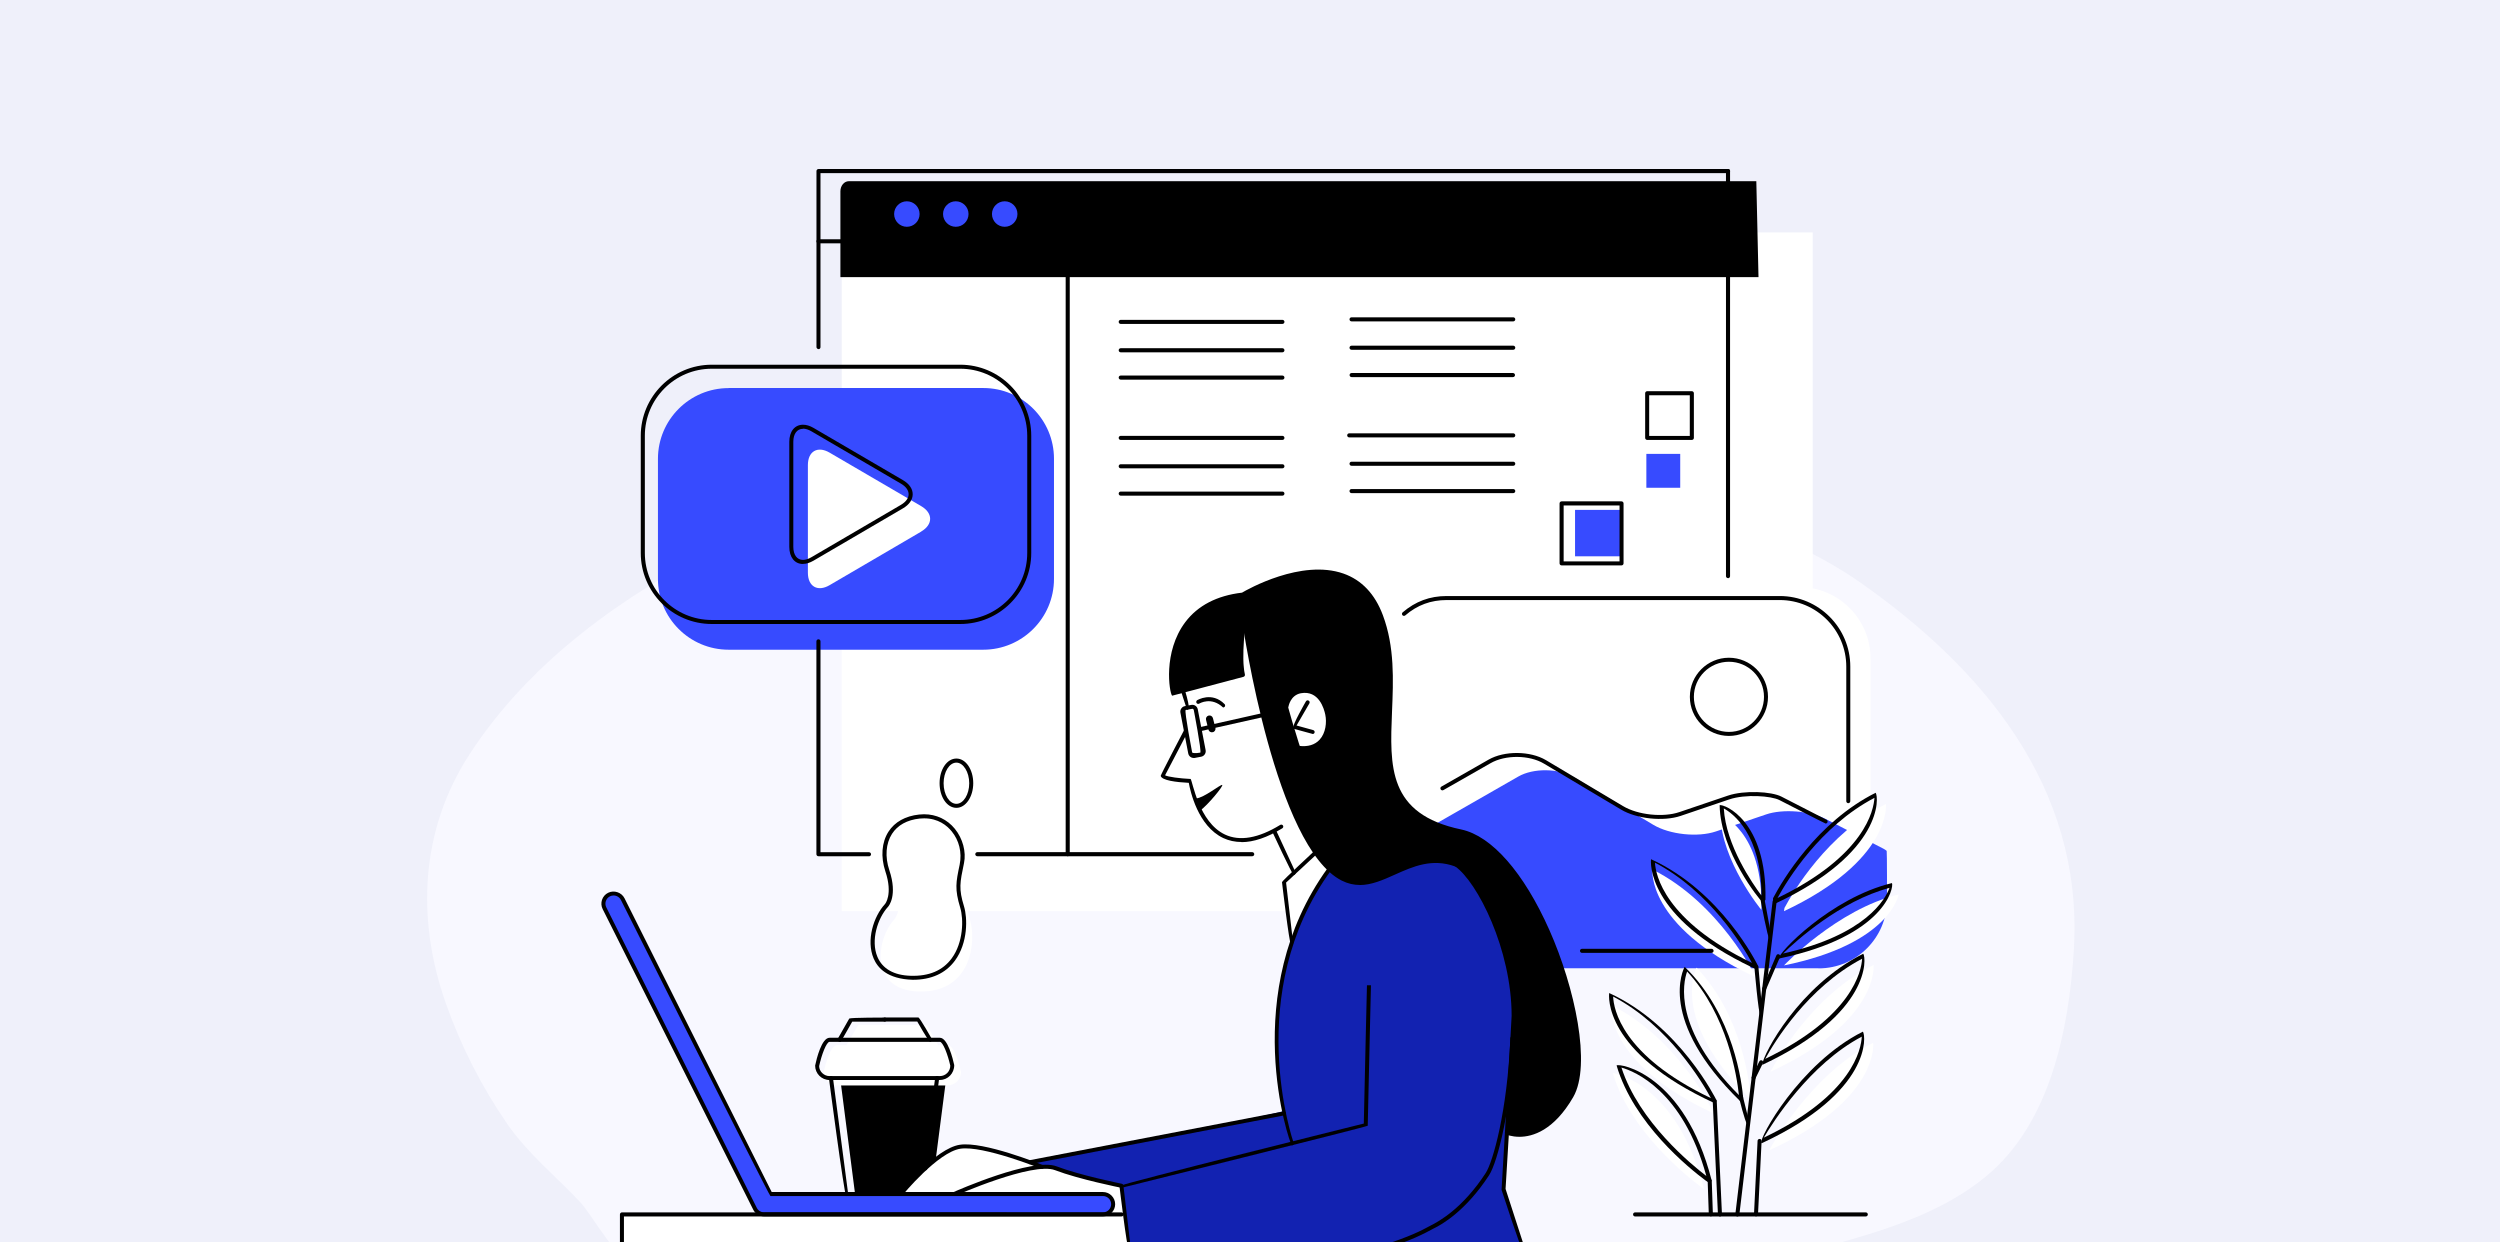 <?xml version="1.0" encoding="UTF-8"?> <svg xmlns="http://www.w3.org/2000/svg" width="636" height="316" viewBox="0 0 636 316" fill="none"><rect x="0" y="0" width="636" height="316" fill="#808080" stroke="none"/><g clip-path="url(#clip0_1790_3157)"><rect width="636" height="316" fill="#EFF0FA"></rect><path d="M527.625 240.804C529.786 200.118 504.431 169.87 472.679 147.794C456.636 136.637 437.087 131.607 421.053 119.959C403.077 106.907 390.03 89.395 370.034 78.045C349.774 66.546 322.309 62.122 297.692 65.484C285.655 67.126 271.211 70.417 261.134 77.668C247.735 87.306 237.113 100.034 225.358 111.48C212.821 123.681 199.097 130.975 183.582 138.779C158.48 151.393 134.741 168.334 119.454 191.885C106.908 211.214 105.88 233.781 113.4 255.19C117.178 265.943 122.59 276.617 129.092 285.992C134.372 293.602 141.515 299.308 147.779 306.014C150.398 308.823 157.584 321.586 161.239 321.445C195.434 320.085 230.999 321.63 265.474 321.761C309.298 321.928 353.13 322.104 396.954 322.271C415.553 322.341 436.753 324.851 454.193 319.927C471.352 315.081 490.971 311.07 505.283 299.237C521.607 285.737 526.281 262.028 527.572 241.918C527.599 241.541 527.616 241.172 527.634 240.795L527.625 240.804Z" fill="#F8F8FF"></path><path d="M287.153 308.95H158.229V317.355H287.153V308.95Z" fill="white"></path><path d="M213.728 274.186H240.734L236.919 303.7H217.524L213.728 274.186Z" fill="black"></path><path d="M461.152 59.128H214.14V231.805H461.152V59.128Z" fill="white"></path><path d="M457.731 149.355H369.693C359.7 149.355 351.57 157.491 351.57 167.49V224.493C351.57 234.493 359.7 242.628 369.693 242.628H457.731C467.724 242.628 475.855 234.493 475.855 224.493V167.49C475.855 157.491 467.724 149.355 457.731 149.355Z" fill="white"></path><path d="M185.361 98.713H250.154C260.075 98.713 268.134 106.777 268.134 116.705V147.277C268.134 157.204 260.075 165.286 250.136 165.286H185.361C175.439 165.286 167.381 157.222 167.381 147.294V116.723C167.381 106.795 175.439 98.731 185.361 98.731V98.713Z" fill="#374BFF"></path><path d="M234.358 135.216C237.385 133.442 237.385 130.539 234.358 128.765L211.041 115.146C207.997 113.372 205.526 114.806 205.526 118.318V145.7C205.526 149.212 208.015 150.645 211.041 148.871L234.358 135.234V135.216Z" fill="white"></path><path d="M456.639 181.898C456.639 187.31 452.251 191.7 446.843 191.7C441.434 191.7 437.047 187.31 437.047 181.898C437.047 176.486 441.434 172.096 446.843 172.096C452.251 172.096 456.639 176.486 456.639 181.898Z" fill="white"></path><path d="M446.789 46.1H215.93C214.766 46.1 213.799 47.247 213.799 48.663V70.507H447.362L446.807 46.1H446.789Z" fill="black"></path><path d="M233.946 54.451C233.946 56.243 232.496 57.695 230.705 57.695C228.914 57.695 227.464 56.243 227.464 54.451C227.464 52.659 228.914 51.208 230.705 51.208C232.496 51.208 233.946 52.659 233.946 54.451Z" fill="#374BFF"></path><path d="M246.393 54.451C246.393 56.243 244.942 57.695 243.151 57.695C241.361 57.695 239.91 56.243 239.91 54.451C239.91 52.659 241.361 51.208 243.151 51.208C244.942 51.208 246.393 52.659 246.393 54.451Z" fill="#374BFF"></path><path d="M258.839 54.451C258.839 56.243 257.389 57.695 255.598 57.695C253.807 57.695 252.356 56.243 252.356 54.451C252.356 52.659 253.807 51.208 255.598 51.208C257.389 51.208 258.839 52.659 258.839 54.451Z" fill="#374BFF"></path><path d="M462.656 246.32H374.618C365.019 246.32 357.211 238.507 357.211 228.902V214.189L386.276 197.542C390.073 195.373 396.448 195.427 400.209 197.667L420.607 209.835C424.779 212.326 431.925 213.078 436.527 211.519L449.314 207.183C453.523 205.749 460.399 206.269 464.339 208.294L479.186 215.928C479.436 216.053 479.705 216.25 479.973 216.465C480.063 216.537 480.063 228.938 480.063 228.938C480.063 238.543 472.255 246.356 462.656 246.356V246.32Z" fill="#374BFF"></path><path d="M298.113 176.522L316.236 171.809C316.236 171.809 315.233 165.178 316.344 158.189C316.344 158.189 322.379 189.639 326.999 200.982C331.602 212.326 337.44 224.995 345.445 224.583C353.45 224.153 357.838 219.816 362.619 219.117C367.383 218.436 370.732 219.942 370.732 219.942C370.732 219.942 378.808 228.364 381.871 239.51C384.933 250.674 385.327 253.792 384.951 264.724C384.575 275.637 383.393 288.163 383.393 288.163C383.393 288.163 389.84 291.048 395.714 284.454C401.588 277.877 402.107 273.074 401.767 268.433C401.445 263.792 401.284 255.8 397.165 245.549C393.046 235.299 389.016 223.902 379.256 215.354C379.256 215.354 376.391 212.648 369.872 211.215C363.353 209.781 356.727 205.91 354.56 198.491C352.393 191.073 353.504 182.632 353.719 176.539C353.934 170.447 353.772 156.505 347.469 150.09C341.165 143.674 331.046 145.162 326.175 147.061C321.304 148.961 316.326 151.201 316.326 151.201C316.326 151.201 303.449 152.903 300.28 161.057C297.092 169.228 298.166 176.539 298.166 176.539L298.113 176.522Z" fill="black"></path><path d="M301.641 175.465L316.487 171.594C316.487 171.594 315.376 164.587 316.487 157.58C316.487 157.58 325.907 188.546 330.509 199.89C335.112 211.233 341.003 224.512 348.955 223.49C356.781 222.469 356.87 219.978 361.634 219.297C366.398 218.616 370.391 219.799 370.391 219.799C370.391 219.799 378.558 227.809 381.62 238.955C384.682 250.101 385.148 253.076 384.772 263.989C384.396 274.903 383.339 288.145 383.339 288.145C383.339 288.145 389.786 291.031 395.66 284.436C401.534 277.859 402.054 271.982 401.713 267.34C401.391 262.699 401.23 255.782 397.111 245.532C392.992 235.282 389.5 225.909 381.477 217.63C381.477 217.63 377.429 212.774 371.788 211.538C365.269 210.104 357.175 206.986 354.453 197.918C352.232 190.499 353.844 181.109 354.059 175.017C354.274 168.924 353.844 156.864 347.54 150.448C341.236 144.033 334.27 144.911 327.841 146.56C322.773 147.85 316.039 151.38 316.039 151.38C316.039 151.38 306.924 151.846 303.754 160.018C300.566 168.171 301.641 175.5 301.641 175.5V175.465Z" fill="black"></path><path d="M327.178 179.658L330.33 190.32C330.33 190.32 337.583 190.804 337.834 184.998C338.084 179.174 335.004 175.948 332.998 175.841C330.993 175.733 328.324 175.59 327.196 179.658H327.178Z" fill="white"></path><path d="M300.763 181.002L301.462 180.267L303.288 179.837L304.166 180.41L306.243 190.858L305.742 191.825L303.736 192.273L302.697 191.736L300.763 181.002Z" fill="white"></path><path d="M326.677 224.619L334.503 217.093L337.834 220.766C337.834 220.766 329.023 238.113 328.468 240.03L326.677 224.637V224.619Z" fill="white"></path><path d="M262.278 295.6L264.624 296.818H266.844L284.771 301.531L287.153 317.337L387.476 317.91L382.479 302.517L384.073 275.834C384.073 275.834 385.506 257.86 384.646 251.821C383.769 245.782 380.814 233.328 376.14 227.038C371.466 220.748 370.714 219.906 370.714 219.906C370.714 219.906 365.681 218.239 362.153 219.297C358.625 220.354 350.62 224.529 346.34 224.475C340.717 224.422 338.21 220.73 338.21 220.73C338.21 220.73 327.196 237.665 325.996 249.671C324.796 261.677 324.241 269.795 326.551 282.59C326.623 283.235 262.295 295.582 262.295 295.582L262.278 295.6Z" fill="#1222B1"></path><path d="M229.183 303.754H280.598C280.598 303.754 283.678 304.184 283.177 306.047C282.676 307.911 281.476 308.951 281.476 308.951H286.168L285.308 301.55L266.862 296.837H264.642C264.642 296.837 252.142 292.106 247.145 291.658C242.149 291.21 239.588 293.79 238.424 294.704C237.26 295.618 229.201 303.772 229.201 303.772L229.183 303.754Z" fill="white"></path><path d="M233.642 252.234C221.249 251.857 222.771 239.045 227.571 233.83C227.571 233.83 229.863 231.321 227.786 225.049C225.691 218.777 228.001 212.075 235.952 211.233C243.903 210.391 247.879 217.935 246.823 222.953C245.784 227.97 245.354 229.44 246.823 234.242C248.291 239.063 247.449 252.664 233.642 252.234Z" fill="white"></path><path d="M245.354 200.749C245.354 203.921 243.671 206.502 241.593 206.502C239.516 206.502 237.833 203.921 237.833 200.749C237.833 197.578 239.516 194.997 241.593 194.997C243.671 194.997 245.354 197.578 245.354 200.749Z" fill="white"></path><path d="M280.598 303.754H195.998L158.408 228.723C157.764 227.45 156.206 226.931 154.934 227.558C153.663 228.203 153.143 229.762 153.788 231.034L192.094 307.517C192.614 308.538 193.724 309.076 194.816 308.897C195.121 308.933 280.616 308.933 280.616 308.933C282.049 308.933 283.213 307.768 283.213 306.352C283.213 304.936 282.049 303.754 280.616 303.754H280.598Z" fill="#374BFF"></path><path d="M244.459 272.662C244.208 271.533 242.901 265.888 241.038 265.888H238.674L235.827 260.871C235.594 260.728 227.016 260.728 227.016 260.728H218.438C218.205 260.871 215.357 265.888 215.357 265.888H212.994C211.131 265.888 209.824 271.533 209.573 272.662C209.573 274.616 211.095 276.139 212.994 276.139H241.056C242.937 276.139 244.477 274.598 244.477 272.716C244.477 272.698 244.477 272.68 244.477 272.662H244.459Z" fill="white"></path><path d="M412.494 129.715H400.692V141.524H412.494V129.715Z" fill="#374BFF"></path><path d="M427.448 115.468H418.834V124.088H427.448V115.468Z" fill="#374BFF"></path><path d="M409.88 255.674C409.88 255.674 407.999 270.154 435.686 283.128C436.223 283.128 427.161 264.348 409.88 255.674Z" fill="white"></path><path d="M476.535 265.297C460.399 273.379 450.048 292.661 450.048 292.661C478.344 279.723 476.535 265.297 476.535 265.297Z" fill="white"></path><path d="M410.292 272.949C414.643 287.805 429.257 299.345 432.731 301.944L433.501 302.499C426.606 275.368 410.292 272.949 410.292 272.949Z" fill="white"></path><path d="M431.603 246.177C431.603 246.177 424.475 259.115 445.285 279.598C445.303 276.408 443.351 258.38 431.603 246.177Z" fill="white"></path><path d="M420.374 221.196C420.374 221.196 418.78 235.335 445.858 248.238L446.699 248.614C446.502 248.202 437.477 229.762 420.374 221.196Z" fill="white"></path><path d="M437.656 207.237C437.835 219.01 448.096 231.483 448.096 231.483C448.669 211.269 437.656 207.237 437.656 207.237Z" fill="white"></path><path d="M479.776 204.549C464.877 212.021 456.101 226.985 453.97 230.981L453.845 231.805C481.406 218.849 479.776 204.549 479.776 204.549Z" fill="white"></path><path d="M476.643 245.478C460.597 253.524 451.642 270.279 450.442 272.627C478.254 259.778 476.643 245.478 476.643 245.478Z" fill="white"></path><path d="M453.845 245.603C480.958 240.084 483.018 227.558 483.018 227.558C467.384 231.303 453.845 245.603 453.845 245.603Z" fill="white"></path><path d="M436.223 280.655C407.766 267.627 409.289 253.237 409.378 252.628C427.358 260.889 436.599 279.741 436.689 279.92C436.563 280.565 436.402 280.655 436.223 280.655ZM410.381 253.524C410.506 256.606 412.494 268.505 435.256 279.365C433.143 275.44 424.6 260.979 410.381 253.524Z" fill="black"></path><path d="M448.078 290.816C447.308 289.812 457.821 270.512 473.92 262.448C474.726 263.452 476.195 277.77 448.311 290.78C448.24 290.816 448.168 290.833 448.096 290.833L448.078 290.816ZM473.634 263.721C460.382 270.727 451.105 285.368 448.705 289.418C471.413 278.576 473.491 266.785 473.634 263.721Z" fill="black"></path><path d="M434.969 300.958C434.665 300.869 433.895 300.313 433.895 300.313C429.668 297.177 415.592 285.816 411.259 271.05C411.993 270.423 428.558 273.182 435.453 300.331C435.166 300.94 435.059 300.976 434.951 300.976L434.969 300.958ZM412.494 271.587C416.971 285.439 430.456 296.406 434.092 299.166C428.11 277.411 415.789 272.519 412.494 271.587Z" fill="black"></path><path d="M442.706 280.135C421.52 259.474 428.289 246.5 428.576 245.962C441.166 258.112 443.189 275.96 443.476 279.418C442.885 280.117 442.795 280.135 442.688 280.135H442.706ZM429.203 247.145C428.182 249.994 425.531 261.624 442.383 278.594C441.864 273.756 439.482 258.273 429.203 247.145Z" fill="black"></path><path d="M446.843 246.553C446.628 246.517 445.804 246.141 445.804 246.141C418.691 233.221 419.944 219.171 420.016 218.58C437.924 226.787 446.932 245.066 447.308 245.836C447.111 246.517 446.986 246.571 446.843 246.571V246.553ZM421.019 219.458C421.198 222.54 423.4 234.17 445.697 244.958C443.351 240.622 435.023 226.823 421.019 219.458Z" fill="black"></path><path d="M448.437 229.601C447.613 228.902 437.674 216.663 437.477 204.836C438.623 204.513 449.511 208.742 449.135 228.884C448.723 229.529 448.58 229.601 448.437 229.601ZM438.533 205.66C439.07 215.05 445.876 224.852 448.114 227.827C448.114 212.254 440.861 206.95 438.533 205.66Z" fill="black"></path><path d="M451.445 229.906C450.944 229.314 451.069 228.49 451.069 228.49C453.451 223.956 462.244 209.154 477.162 201.682C477.968 202.685 479.239 216.896 451.678 229.852C451.606 229.888 451.535 229.906 451.463 229.906H451.445ZM476.857 202.972C463.032 210.229 454.705 223.867 452.197 228.454C474.476 217.684 476.678 206.036 476.857 202.972Z" fill="black"></path><path d="M448.293 270.852C448.58 268.057 457.713 250.8 474.01 242.628C474.816 243.632 476.087 257.842 448.508 270.817C448.436 270.852 448.365 270.87 448.293 270.87V270.852ZM473.723 243.901C459.826 251.212 451.373 265.172 449.063 269.383C471.341 258.613 473.544 246.965 473.723 243.901Z" fill="black"></path><path d="M452.538 243.883C452.036 242.7 465.718 228.4 481.317 224.655C481.854 225.766 479.526 238.131 452.878 243.793C452.717 243.865 452.627 243.883 452.538 243.883ZM480.69 225.873C468.1 229.224 456.889 239.385 453.612 242.575C474.816 237.826 479.687 228.633 480.69 225.873Z" fill="black"></path><path d="M441.972 309.47C441.631 309.434 441.434 309.183 441.47 308.897L450.944 229.332C450.98 229.063 451.195 228.848 451.517 228.884C451.803 228.92 452 229.171 451.965 229.457L442.491 309.022C442.455 309.273 442.24 309.47 441.99 309.47H441.972Z" fill="black"></path><path d="M437.566 309.47C437.297 309.47 437.065 309.255 437.047 308.986L435.721 280.171C435.721 279.884 435.918 279.651 436.205 279.633C436.492 279.633 436.724 279.848 436.742 280.117L438.067 308.932C438.067 309.219 437.87 309.452 437.584 309.47H437.566Z" fill="black"></path><path d="M435.238 309.434C434.969 309.434 434.737 309.219 434.719 308.95L434.432 300.474C434.432 300.187 434.647 299.954 434.934 299.937C435.256 299.919 435.453 300.152 435.471 300.42L435.757 308.897C435.757 309.183 435.542 309.416 435.274 309.434H435.256H435.238Z" fill="black"></path><path d="M446.735 309.434C446.431 309.434 446.216 309.183 446.216 308.897L447.129 290.224C447.129 289.937 447.38 289.74 447.666 289.74C447.953 289.74 448.168 289.991 448.15 290.278L447.237 308.95C447.237 309.219 447.004 309.434 446.717 309.434H446.735Z" fill="black"></path><path d="M444.443 285.887C443.942 285.493 442.366 279.096 442.366 279.096C442.294 278.827 442.455 278.54 442.742 278.469C443.01 278.397 443.297 278.576 443.368 278.845L444.944 285.242C445.016 285.511 444.855 285.798 444.568 285.869C444.532 285.869 444.479 285.869 444.443 285.869V285.887Z" fill="black"></path><path d="M446.108 274.705C445.625 274.526 445.517 274.221 445.643 273.97L447.577 270.01C447.702 269.759 448.007 269.652 448.257 269.777C448.508 269.903 448.616 270.207 448.49 270.458L446.556 274.418C446.467 274.598 446.288 274.705 446.091 274.705H446.108Z" fill="black"></path><path d="M447.864 258.506C447.344 258.04 446.323 246.087 446.323 246.087C446.305 245.801 446.502 245.55 446.789 245.532C447.004 245.532 447.308 245.711 447.344 245.998L448.383 257.95C448.401 258.237 448.204 258.488 447.917 258.506H447.881H447.864Z" fill="black"></path><path d="M450.174 239.009C449.672 238.597 447.935 229.189 447.935 229.189C447.881 228.902 448.06 228.651 448.347 228.597C448.651 228.544 448.884 228.723 448.938 229.01L450.675 238.418C450.729 238.704 450.55 238.955 450.263 239.009C450.227 239.009 450.209 239.009 450.174 239.009Z" fill="black"></path><path d="M448.795 252.108C448.329 251.965 448.222 251.66 448.329 251.392L451.911 243.059C452.018 242.79 452.323 242.665 452.573 242.79C452.842 242.898 452.949 243.202 452.842 243.453L449.26 251.786C449.171 251.983 448.992 252.091 448.795 252.091V252.108Z" fill="black"></path><path d="M301.981 180.554C301.3 178.547 300.477 175.913 300.477 175.895C300.387 175.626 300.53 175.339 300.799 175.249C301.068 175.16 301.354 175.321 301.444 175.59C301.479 175.697 302.303 178.35 302.482 179.998C302.518 180.285 302.303 180.536 302.035 180.554C302.017 180.554 301.999 180.554 301.981 180.554Z" fill="black"></path><path d="M311.15 179.981C308.159 177.167 305.222 178.923 305.097 178.995C304.864 179.138 304.542 179.067 304.398 178.834C304.255 178.601 304.327 178.278 304.56 178.135C304.595 178.117 308.303 175.859 311.526 179.12C311.723 179.318 311.723 179.64 311.526 179.837C311.419 179.927 311.293 179.981 311.168 179.981H311.15Z" fill="black"></path><path d="M331.548 190.84C331.154 190.84 330.742 190.804 330.312 190.768C330.026 190.732 329.829 190.481 329.864 190.195C329.9 189.908 330.151 189.693 330.437 189.747C332.73 190.033 334.485 189.496 335.703 188.188C337.278 186.485 337.565 183.743 337.153 181.808C336.849 180.321 335.523 175.536 330.939 176.36C328.235 176.88 327.805 179.729 327.787 179.747C327.751 180.034 327.483 180.231 327.214 180.177C326.927 180.141 326.748 179.873 326.784 179.604C326.963 178.367 328.02 175.877 330.76 175.357C335.076 174.533 337.422 178.045 338.174 181.611C338.604 183.654 338.407 186.79 336.473 188.886C335.613 189.818 334.091 190.858 331.584 190.858L331.548 190.84Z" fill="black"></path><path d="M333.947 186.718C333.804 186.7 328.951 185.356 328.951 185.356C328.647 184.604 332.228 178.421 332.228 178.421C332.372 178.17 332.694 178.081 332.927 178.242C333.177 178.386 333.249 178.69 333.106 178.941L329.846 184.568L334.073 185.733C334.341 185.804 334.503 186.091 334.431 186.36C334.359 186.593 334.162 186.736 333.93 186.736L333.947 186.718Z" fill="black"></path><path d="M308.517 186.27C308.034 186.396 307.532 186.091 307.425 185.607L306.816 183.134C306.691 182.65 306.995 182.148 307.479 182.041C307.962 181.916 308.446 182.22 308.571 182.704L309.198 185.177C309.323 185.661 309.019 186.163 308.535 186.27H308.517Z" fill="black"></path><path d="M315.842 214.207C314.194 214.207 312.636 213.867 311.204 213.204C304.721 210.139 302.805 201.215 302.428 199.154C299.241 198.993 295.569 198.545 295.283 197.38C295.319 197.022 301.229 185.75 301.229 185.75C301.354 185.499 301.676 185.41 301.927 185.535C302.178 185.661 302.267 185.983 302.142 186.234L296.393 197.237C297.074 197.631 300.19 198.043 302.894 198.169C303.396 198.706 304.936 209.154 311.633 212.308C315.394 214.082 320.14 213.258 325.692 209.853C325.942 209.709 326.247 209.781 326.39 210.014C326.533 210.247 326.462 210.569 326.229 210.713C322.396 213.06 318.922 214.243 315.824 214.243L315.842 214.207Z" fill="black"></path><path d="M310.953 199.692C310.559 199.459 306.332 202.972 304.309 203.115C304.309 204.083 304.488 204.799 305.312 206.215C307.282 204.799 311.311 199.907 310.935 199.692H310.953Z" fill="black"></path><path d="M303.682 192.829C303.002 192.829 302.411 192.345 302.285 191.664L300.297 181.307C300.226 180.93 300.297 180.554 300.53 180.231C300.745 179.909 301.067 179.694 301.443 179.64L303.037 179.335C303.879 179.174 304.577 179.712 304.721 180.482L306.709 190.822C306.78 191.198 306.709 191.575 306.494 191.897C306.279 192.22 305.956 192.435 305.58 192.506L303.986 192.811C303.897 192.829 303.807 192.847 303.718 192.847L303.682 192.829ZM303.288 180.321L301.623 180.626C301.3 181.109 303.288 191.449 303.288 191.449C303.772 191.772 305.365 191.467 305.365 191.467C305.688 190.983 303.7 180.643 303.7 180.643C303.664 180.446 303.485 180.303 303.288 180.303V180.321Z" fill="black"></path><path d="M305.151 186.037C304.596 185.356 304.757 185.087 305.043 185.034L321.179 181.414C321.483 181.342 321.734 181.521 321.788 181.808C321.841 182.077 321.68 182.364 321.394 182.417L305.258 186.037C305.258 186.037 305.187 186.037 305.151 186.037Z" fill="black"></path><path d="M328.629 291.407C328.002 290.69 314.803 252.503 337.78 220.82C337.941 220.587 338.264 220.533 338.496 220.713C338.729 220.874 338.783 221.196 338.604 221.429C315.932 252.682 328.969 290.35 329.094 290.726C329.184 290.995 329.059 291.282 328.79 291.371C328.736 291.389 328.683 291.407 328.611 291.407H328.629Z" fill="black"></path><path d="M387.333 318C386.849 317.641 381.996 302.696 381.996 302.696C381.996 302.087 384.557 259.832 384.557 258.434C384.557 241.589 375.871 224.35 370.123 220.354C369.89 220.193 369.836 219.87 369.997 219.637C370.159 219.404 370.481 219.35 370.714 219.512C376.641 223.651 385.614 241.284 385.596 258.434C385.596 259.85 383.196 299.686 383.017 302.463L387.834 317.337C387.924 317.606 387.781 317.892 387.512 317.982C387.458 317.982 387.405 318 387.351 318H387.333Z" fill="black"></path><path d="M351.301 318C350.728 317.373 350.871 317.086 351.14 316.997C358.769 314.595 361.652 313.018 363.783 311.872C366.147 310.707 372.164 307.338 377.967 298.414C379.775 295.654 383.464 282.752 384.235 264.133C384.235 263.846 384.467 263.649 384.772 263.649C385.058 263.649 385.273 263.9 385.255 264.187C384.521 281.551 381.047 295.546 378.826 298.969C372.881 308.126 366.648 311.603 364.875 312.445C362.118 313.932 359.163 315.545 351.444 317.982C351.39 317.982 351.337 318 351.283 318H351.301Z" fill="black"></path><path d="M287.17 318C286.669 317.552 284.789 301.729 284.789 301.729C285.183 301.173 346.949 285.834 346.949 285.834C347.2 273.541 347.755 250.657 347.755 250.657H348.776C348.776 250.657 348.203 274.239 347.952 286.389C347.182 286.819 285.845 302.051 285.845 302.051L287.654 317.427C287.69 317.713 287.493 317.964 287.206 318C287.188 318 287.17 318 287.153 318H287.17Z" fill="black"></path><path d="M261.937 296.192C261.382 295.493 261.561 295.224 261.848 295.17L326.516 282.752C326.802 282.68 327.071 282.877 327.107 283.164C327.16 283.451 326.981 283.701 326.695 283.755L262.027 296.174C262.027 296.174 261.955 296.174 261.937 296.174V296.192Z" fill="black"></path><path d="M345.946 225.138C344.442 225.138 342.92 224.816 341.344 224.027C324.474 215.497 316.326 160.179 315.985 157.831C315.949 157.544 316.129 157.293 316.415 157.258C316.684 157.186 316.952 157.401 316.988 157.688C317.078 158.261 325.387 214.834 341.791 223.131C346.107 225.3 349.976 223.579 354.471 221.572C359.073 219.512 364.284 217.2 370.535 219.458C370.803 219.547 370.946 219.852 370.839 220.121C370.749 220.39 370.445 220.533 370.176 220.425C364.302 218.293 359.503 220.425 354.865 222.504C351.838 223.866 348.919 225.156 345.892 225.156L345.946 225.138Z" fill="black"></path><path d="M386.563 289.203C384.503 289.203 383.16 288.611 383.142 288.594C382.892 288.468 382.784 288.163 382.892 287.913C383.017 287.662 383.321 287.554 383.572 287.662C383.912 287.823 391.953 291.371 399.367 278.612C403.379 271.713 400.746 253.829 393.261 237.002C386.885 222.684 378.97 213.58 371.555 212.021C352.017 207.936 352.537 195.445 353.128 180.984C353.45 172.992 353.79 164.731 350.853 156.864C348.937 151.757 345.785 148.388 341.451 146.882C330.832 143.173 316.558 151.631 316.397 151.703C310.04 152.473 305.384 154.875 302.357 158.889C297.647 165.161 298.238 173.601 298.489 175.841L315.609 171.325C314.714 166.63 315.914 158.046 315.967 157.67C316.003 157.383 316.254 157.168 316.541 157.24C316.827 157.276 317.006 157.545 316.97 157.813C316.97 157.903 315.663 167.204 316.702 171.576C316.773 171.845 316.594 172.114 316.344 172.185L298.184 176.988C297.468 176.146 295.82 165.877 301.533 158.279C304.721 154.05 309.574 151.524 315.967 150.771C317.364 149.947 331.064 142.169 341.774 145.915C346.394 147.545 349.779 151.093 351.802 156.505C354.811 164.569 354.471 172.938 354.13 181.038C353.557 195.033 353.056 207.111 371.735 211.018C379.471 212.649 387.655 221.967 394.156 236.59C400.621 251.123 404.937 270.978 400.209 279.132C395.302 287.59 389.912 289.203 386.527 289.203H386.563Z" fill="black"></path><path d="M242.739 304.273C242.166 303.718 242.274 303.413 242.525 303.288C243.348 302.929 262.707 294.363 268.814 296.729C274.688 298.987 285.29 301.119 285.398 301.155C285.666 301.209 285.845 301.478 285.792 301.764C285.738 302.033 285.469 302.212 285.183 302.159C285.075 302.141 274.384 299.99 268.42 297.697C262.725 295.492 243.116 304.148 242.919 304.237C242.847 304.273 242.775 304.273 242.704 304.273H242.739Z" fill="black"></path><path d="M229.183 304.273C228.646 303.987 228.61 303.664 228.789 303.431C229.165 302.965 238.083 292.141 244.172 291.228C250.225 290.296 264.642 296.138 265.25 296.371C265.519 296.478 265.644 296.783 265.537 297.034C265.43 297.302 265.143 297.428 264.874 297.32C264.731 297.267 250.1 291.371 244.333 292.231C238.621 293.091 229.666 303.951 229.577 304.076C229.469 304.202 229.326 304.255 229.183 304.255V304.273Z" fill="black"></path><path d="M329.094 222.594C328.629 222.307 323.74 211.735 323.74 211.735C323.614 211.484 323.74 211.179 323.99 211.054C324.241 210.946 324.545 211.054 324.671 211.305L329.56 221.859C329.685 222.11 329.56 222.415 329.309 222.54C329.238 222.576 329.166 222.594 329.094 222.594Z" fill="black"></path><path d="M328.468 240.532C327.966 240.084 326.139 224.404 326.139 224.404C326.301 223.974 334.324 216.537 334.324 216.537C334.521 216.34 334.861 216.358 335.04 216.555C335.237 216.77 335.219 217.093 335.004 217.272L327.178 224.529L328.969 239.941C329.005 240.227 328.808 240.478 328.521 240.514C328.503 240.514 328.485 240.514 328.468 240.514V240.532Z" fill="black"></path><path d="M336.508 206.95C329.13 191.843 324.438 171.199 324.546 170.608C324.599 170.321 324.868 170.16 325.136 170.196C325.656 172.024 330.24 191.861 336.956 206.215C337.081 206.466 336.956 206.771 336.705 206.896C336.634 206.932 336.562 206.95 336.49 206.95H336.508Z" fill="black"></path><path d="M158.229 317.875C157.943 317.875 157.71 317.642 157.71 317.355V308.95C157.71 308.664 157.943 308.431 158.229 308.431H285.308C285.595 308.431 285.827 308.664 285.827 308.95C285.827 309.237 285.595 309.47 285.308 309.47H158.731V317.355C158.731 317.642 158.498 317.875 158.211 317.875H158.229Z" fill="black"></path><path d="M194.405 309.452C193.223 309.452 192.148 308.807 191.629 307.75L153.322 231.285C152.552 229.762 153.179 227.88 154.701 227.128C156.206 226.375 158.122 227.02 158.874 228.508L196.321 303.252H280.598C282.299 303.252 283.696 304.65 283.696 306.352C283.696 308.054 282.299 309.452 280.598 309.452H195.103C194.727 309.452 194.566 309.452 194.405 309.452ZM156.098 227.809C155.776 227.809 155.471 227.88 155.167 228.024C154.146 228.543 153.734 229.798 154.236 230.819L192.542 307.302C192.936 308.09 193.849 308.538 194.727 308.413C195.103 308.431 280.598 308.431 280.598 308.431C281.744 308.431 282.676 307.499 282.676 306.352C282.676 305.205 281.744 304.273 280.598 304.273H195.998C195.533 303.987 157.961 228.956 157.961 228.956C157.603 228.257 156.886 227.809 156.098 227.809Z" fill="black"></path><path d="M232.209 249.259C225.691 249.062 223.255 246.195 222.252 243.829C220.318 239.242 222.199 233.185 225.153 229.977C225.171 229.959 227.195 227.558 225.243 221.698C224.007 217.971 224.294 214.279 226.031 211.573C227.625 209.1 230.329 207.595 233.821 207.219C234.251 207.183 234.663 207.147 235.075 207.147C238.191 207.147 240.967 208.455 242.919 210.856C244.924 213.311 245.838 216.734 245.247 219.548C244.19 224.619 243.868 226.106 245.247 230.586C246.142 233.507 246.285 239.851 242.919 244.403C240.537 247.628 236.919 249.259 232.209 249.259ZM235.111 208.186C234.735 208.186 234.358 208.204 233.964 208.24C230.777 208.581 228.341 209.925 226.926 212.129C225.35 214.584 225.1 217.953 226.246 221.375C228.413 227.862 226.031 230.568 225.924 230.676C223.255 233.579 221.464 239.277 223.219 243.435C224.491 246.445 227.392 248.112 231.618 248.237C236.364 248.399 239.838 246.893 242.113 243.811C245.086 239.779 245.175 233.848 244.28 230.909C242.847 226.178 243.187 224.494 244.136 219.978C244.781 216.824 243.957 213.759 242.131 211.519C240.895 209.996 238.674 208.186 235.093 208.186H235.111Z" fill="black"></path><path d="M243.313 205.516C240.913 205.516 239.032 202.756 239.032 199.244C239.032 195.732 240.913 192.972 243.313 192.972C245.712 192.972 247.593 195.786 247.593 199.244C247.593 202.703 245.677 205.516 243.313 205.516ZM243.313 194.012C241.522 194.012 240.053 196.359 240.053 199.262C240.053 202.165 241.522 204.495 243.313 204.495C245.103 204.495 246.572 202.093 246.572 199.262C246.572 196.431 245.086 194.012 243.313 194.012Z" fill="black"></path><path d="M239.104 274.759H211.041C209.018 274.759 207.37 273.111 207.37 271.086C207.728 269.347 209.036 264.007 211.041 264.007H239.104C241.092 264.007 242.399 269.33 242.757 270.96C242.757 273.093 241.128 274.741 239.104 274.741V274.759ZM211.041 265.047C210.253 265.047 209.018 268.29 208.391 271.211C208.391 272.555 209.591 273.756 211.041 273.756H239.104C240.555 273.756 241.754 272.573 241.754 271.104C241.128 268.308 239.892 265.047 239.104 265.047H211.041Z" fill="black"></path><path d="M215.25 304.273C214.748 303.825 210.88 274.311 210.88 274.311C210.844 274.024 211.041 273.773 211.328 273.738C211.65 273.702 211.865 273.899 211.901 274.186L215.769 303.7C215.805 303.987 215.608 304.237 215.321 304.273C215.304 304.273 215.286 304.273 215.25 304.273Z" fill="black"></path><path d="M235.397 297.751C235.057 297.715 234.86 297.446 234.896 297.177L237.904 274.186C237.94 273.899 238.173 273.684 238.477 273.738C238.764 273.774 238.961 274.024 238.925 274.311L235.916 297.303C235.88 297.553 235.666 297.751 235.415 297.751H235.397Z" fill="black"></path><path d="M213.567 265.047C213.065 264.832 212.976 264.527 213.119 264.276L216.056 259.115C216.503 258.864 225.082 258.864 225.082 258.864C225.368 258.864 225.601 259.097 225.601 259.384C225.601 259.671 225.368 259.904 225.082 259.904H216.808L214.032 264.796C213.943 264.957 213.763 265.047 213.584 265.047H213.567Z" fill="black"></path><path d="M236.579 265.047C236.131 264.796 233.356 259.886 233.356 259.886H225.082C224.795 259.886 224.562 259.653 224.562 259.366C224.562 259.079 224.795 258.846 225.082 258.846H233.66C234.108 259.097 237.027 264.258 237.027 264.258C237.17 264.509 237.081 264.814 236.83 264.957C236.758 265.011 236.669 265.029 236.579 265.029V265.047Z" fill="black"></path><path d="M464.411 209.494C464.178 209.441 452.699 203.545 452.699 203.545C450.603 202.47 444.031 201.968 439.876 203.384L427.573 207.559C423.186 209.046 416.38 208.33 412.405 205.964L392.777 194.262C389.052 192.04 382.963 191.987 379.202 194.155L367.204 201C366.953 201.144 366.648 201.054 366.505 200.803C366.362 200.552 366.451 200.248 366.702 200.104L378.683 193.259C382.73 190.947 389.285 191.001 393.296 193.384L412.924 205.086C416.685 207.326 423.114 208.007 427.251 206.591L439.554 202.416C443.762 200.982 450.675 201.359 453.182 202.649L464.662 208.545C464.912 208.67 465.02 208.975 464.877 209.244C464.787 209.423 464.608 209.512 464.429 209.512L464.411 209.494ZM470.213 204.334C469.927 204.334 469.694 204.101 469.694 203.814V169.587C469.694 160.25 462.101 152.652 452.77 152.652H368.045C364.016 152.652 360.559 153.925 357.497 156.559C357.282 156.738 356.96 156.72 356.781 156.505C356.602 156.29 356.62 155.967 356.835 155.788C360.094 152.993 363.747 151.631 368.045 151.631H452.77C462.656 151.631 470.715 159.677 470.715 169.587V203.814C470.715 204.101 470.482 204.334 470.195 204.334H470.213ZM439.84 187.22C434.36 187.22 429.901 182.758 429.901 177.274C429.901 171.791 434.36 167.329 439.84 167.329C445.32 167.329 449.78 171.791 449.78 177.274C449.78 182.758 445.32 187.22 439.84 187.22ZM439.84 168.35C434.916 168.35 430.922 172.346 430.922 177.274C430.922 182.202 434.934 186.199 439.84 186.199C444.747 186.199 448.759 182.202 448.759 177.274C448.759 172.346 444.765 168.35 439.84 168.35Z" fill="black"></path><path d="M435.417 242.413H402.465C402.179 242.413 401.946 242.18 401.946 241.894C401.946 241.607 402.179 241.374 402.465 241.374H435.417C435.704 241.374 435.936 241.607 435.936 241.894C435.936 242.18 435.704 242.413 435.417 242.413Z" fill="black"></path><path d="M244.28 158.745H181.08C171.123 158.745 163.011 150.645 163.011 140.682V110.863C163.011 100.899 171.105 92.782 181.08 92.782H244.28C254.237 92.782 262.349 100.882 262.349 110.863V140.682C262.349 150.645 254.255 158.745 244.28 158.745ZM181.08 93.803C171.678 93.803 164.049 101.455 164.049 110.863V140.682C164.049 150.09 171.696 157.724 181.08 157.724H244.28C253.681 157.724 261.328 150.072 261.328 140.682V110.863C261.328 101.455 253.681 93.803 244.28 93.803H181.08Z" fill="black"></path><path d="M204.272 143.477C202.159 143.477 200.798 141.775 200.798 139.123V112.404C200.798 109.77 202.159 108.049 204.29 108.049C205.132 108.049 206.027 108.318 206.958 108.856L229.72 122.152C231.314 123.084 232.191 124.356 232.191 125.736C232.191 127.116 231.314 128.388 229.72 129.32L206.958 142.635C206.027 143.172 205.132 143.459 204.29 143.459L204.272 143.477ZM204.29 109.089C202.768 109.089 201.819 110.361 201.819 112.404V139.123C201.819 141.165 202.768 142.438 204.272 142.438C204.917 142.438 205.669 142.205 206.421 141.757L229.183 128.442C230.454 127.69 231.153 126.74 231.153 125.736C231.153 124.733 230.454 123.765 229.183 123.03L206.439 109.734C205.687 109.286 204.935 109.053 204.29 109.053V109.089Z" fill="black"></path><path d="M208.23 88.803C207.943 88.803 207.71 88.57 207.71 88.284V43.52C207.71 43.233 207.943 43 208.23 43H439.626C439.912 43 440.145 43.233 440.145 43.52C440.145 43.806 439.912 44.039 439.626 44.039H208.731V88.32C208.731 88.606 208.498 88.839 208.212 88.839L208.23 88.803Z" fill="black"></path><path d="M221.07 217.827H208.212C207.925 217.827 207.693 217.594 207.693 217.308V163.153C207.693 162.867 207.925 162.634 208.212 162.634C208.499 162.634 208.731 162.867 208.731 163.153V216.806H221.07C221.357 216.806 221.59 217.039 221.59 217.326C221.59 217.612 221.357 217.845 221.07 217.845V217.827Z" fill="black"></path><path d="M318.564 217.827H248.631C248.345 217.827 248.112 217.594 248.112 217.308C248.112 217.021 248.345 216.788 248.631 216.788H318.564C318.851 216.788 319.083 217.021 319.083 217.308C319.083 217.594 318.851 217.827 318.564 217.827Z" fill="black"></path><path d="M439.608 147.079C439.321 147.079 439.088 146.846 439.088 146.56V43.52C439.088 43.233 439.321 43 439.608 43C439.894 43 440.127 43.233 440.127 43.52V146.577C440.127 146.864 439.894 147.097 439.608 147.097V147.079Z" fill="black"></path><path d="M439.608 61.906H208.23C207.943 61.906 207.71 61.673 207.71 61.386C207.71 61.099 207.943 60.866 208.23 60.866H439.626C439.912 60.866 440.145 61.099 440.145 61.386C440.145 61.673 439.912 61.906 439.626 61.906H439.608Z" fill="black"></path><path d="M271.626 217.827C271.34 217.827 271.107 217.594 271.107 217.308V61.386C271.107 61.099 271.34 60.866 271.626 60.866C271.913 60.866 272.145 61.099 272.145 61.386V217.308C272.145 217.594 271.913 217.827 271.626 217.827Z" fill="black"></path><path d="M326.247 82.406H285.111C284.825 82.406 284.592 82.173 284.592 81.886C284.592 81.6 284.825 81.367 285.111 81.367H326.247C326.534 81.367 326.766 81.6 326.766 81.886C326.766 82.173 326.534 82.406 326.247 82.406Z" fill="black"></path><path d="M326.247 89.628H285.111C284.825 89.628 284.592 89.395 284.592 89.108C284.592 88.821 284.825 88.588 285.111 88.588H326.247C326.534 88.588 326.766 88.821 326.766 89.108C326.766 89.395 326.534 89.628 326.247 89.628Z" fill="black"></path><path d="M326.247 96.581H285.111C284.825 96.581 284.592 96.348 284.592 96.061C284.592 95.775 284.825 95.541 285.111 95.541H326.247C326.534 95.541 326.766 95.775 326.766 96.061C326.766 96.348 326.534 96.581 326.247 96.581Z" fill="black"></path><path d="M326.247 111.92H285.111C284.825 111.92 284.592 111.687 284.592 111.401C284.592 111.114 284.825 110.881 285.111 110.881H326.247C326.534 110.881 326.766 111.114 326.766 111.401C326.766 111.687 326.534 111.92 326.247 111.92Z" fill="black"></path><path d="M326.247 119.142H285.111C284.825 119.142 284.592 118.909 284.592 118.622C284.592 118.336 284.825 118.103 285.111 118.103H326.247C326.534 118.103 326.766 118.336 326.766 118.622C326.766 118.909 326.534 119.142 326.247 119.142Z" fill="black"></path><path d="M326.247 126.095H285.111C284.825 126.095 284.592 125.862 284.592 125.575C284.592 125.289 284.825 125.056 285.111 125.056H326.247C326.534 125.056 326.766 125.289 326.766 125.575C326.766 125.862 326.534 126.095 326.247 126.095Z" fill="black"></path><path d="M384.969 81.761H343.833C343.547 81.761 343.314 81.528 343.314 81.241C343.314 80.955 343.547 80.722 343.833 80.722H384.969C385.255 80.722 385.488 80.955 385.488 81.241C385.488 81.528 385.255 81.761 384.969 81.761Z" fill="black"></path><path d="M384.969 88.983H343.833C343.547 88.983 343.314 88.75 343.314 88.463C343.314 88.176 343.547 87.943 343.833 87.943H384.969C385.255 87.943 385.488 88.176 385.488 88.463C385.488 88.75 385.255 88.983 384.969 88.983Z" fill="black"></path><path d="M384.897 95.936H343.851C343.564 95.936 343.332 95.703 343.332 95.416C343.332 95.129 343.564 94.897 343.851 94.897H384.897C385.184 94.897 385.417 95.129 385.417 95.416C385.417 95.703 385.184 95.936 384.897 95.936Z" fill="black"></path><path d="M384.969 111.275H343.242C342.955 111.275 342.723 111.042 342.723 110.756C342.723 110.469 342.955 110.236 343.242 110.236H384.969C385.255 110.236 385.488 110.469 385.488 110.756C385.488 111.042 385.255 111.275 384.969 111.275Z" fill="black"></path><path d="M384.969 118.497H343.833C343.547 118.497 343.314 118.264 343.314 117.977C343.314 117.69 343.547 117.458 343.833 117.458H384.969C385.255 117.458 385.488 117.69 385.488 117.977C385.488 118.264 385.255 118.497 384.969 118.497Z" fill="black"></path><path d="M384.969 125.45H343.833C343.547 125.45 343.314 125.217 343.314 124.93C343.314 124.644 343.547 124.411 343.833 124.411H384.969C385.255 124.411 385.488 124.644 385.488 124.93C385.488 125.217 385.255 125.45 384.969 125.45Z" fill="black"></path><path d="M430.403 111.92H419.049C418.762 111.92 418.529 111.687 418.529 111.4V100.039C418.529 99.752 418.762 99.519 419.049 99.519H430.403C430.689 99.519 430.922 99.752 430.922 100.039V111.4C430.922 111.687 430.689 111.92 430.403 111.92ZM419.55 110.899H429.883V100.559H419.55V110.899Z" fill="black"></path><path d="M412.512 143.836H397.272C396.985 143.836 396.753 143.603 396.753 143.316V128.066C396.753 127.779 396.985 127.546 397.272 127.546H412.512C412.799 127.546 413.032 127.779 413.032 128.066V143.316C413.032 143.603 412.799 143.836 412.512 143.836ZM397.791 142.814H412.011V128.586H397.791V142.814Z" fill="black"></path><path d="M474.655 309.47H415.969C415.682 309.47 415.449 309.237 415.449 308.95C415.449 308.664 415.682 308.431 415.969 308.431H474.655C474.941 308.431 475.174 308.664 475.174 308.95C475.174 309.237 474.941 309.47 474.655 309.47Z" fill="black"></path></g><defs><clipPath id="clip0_1790_3157"><rect width="636" height="316" fill="white"></rect></clipPath></defs></svg> 